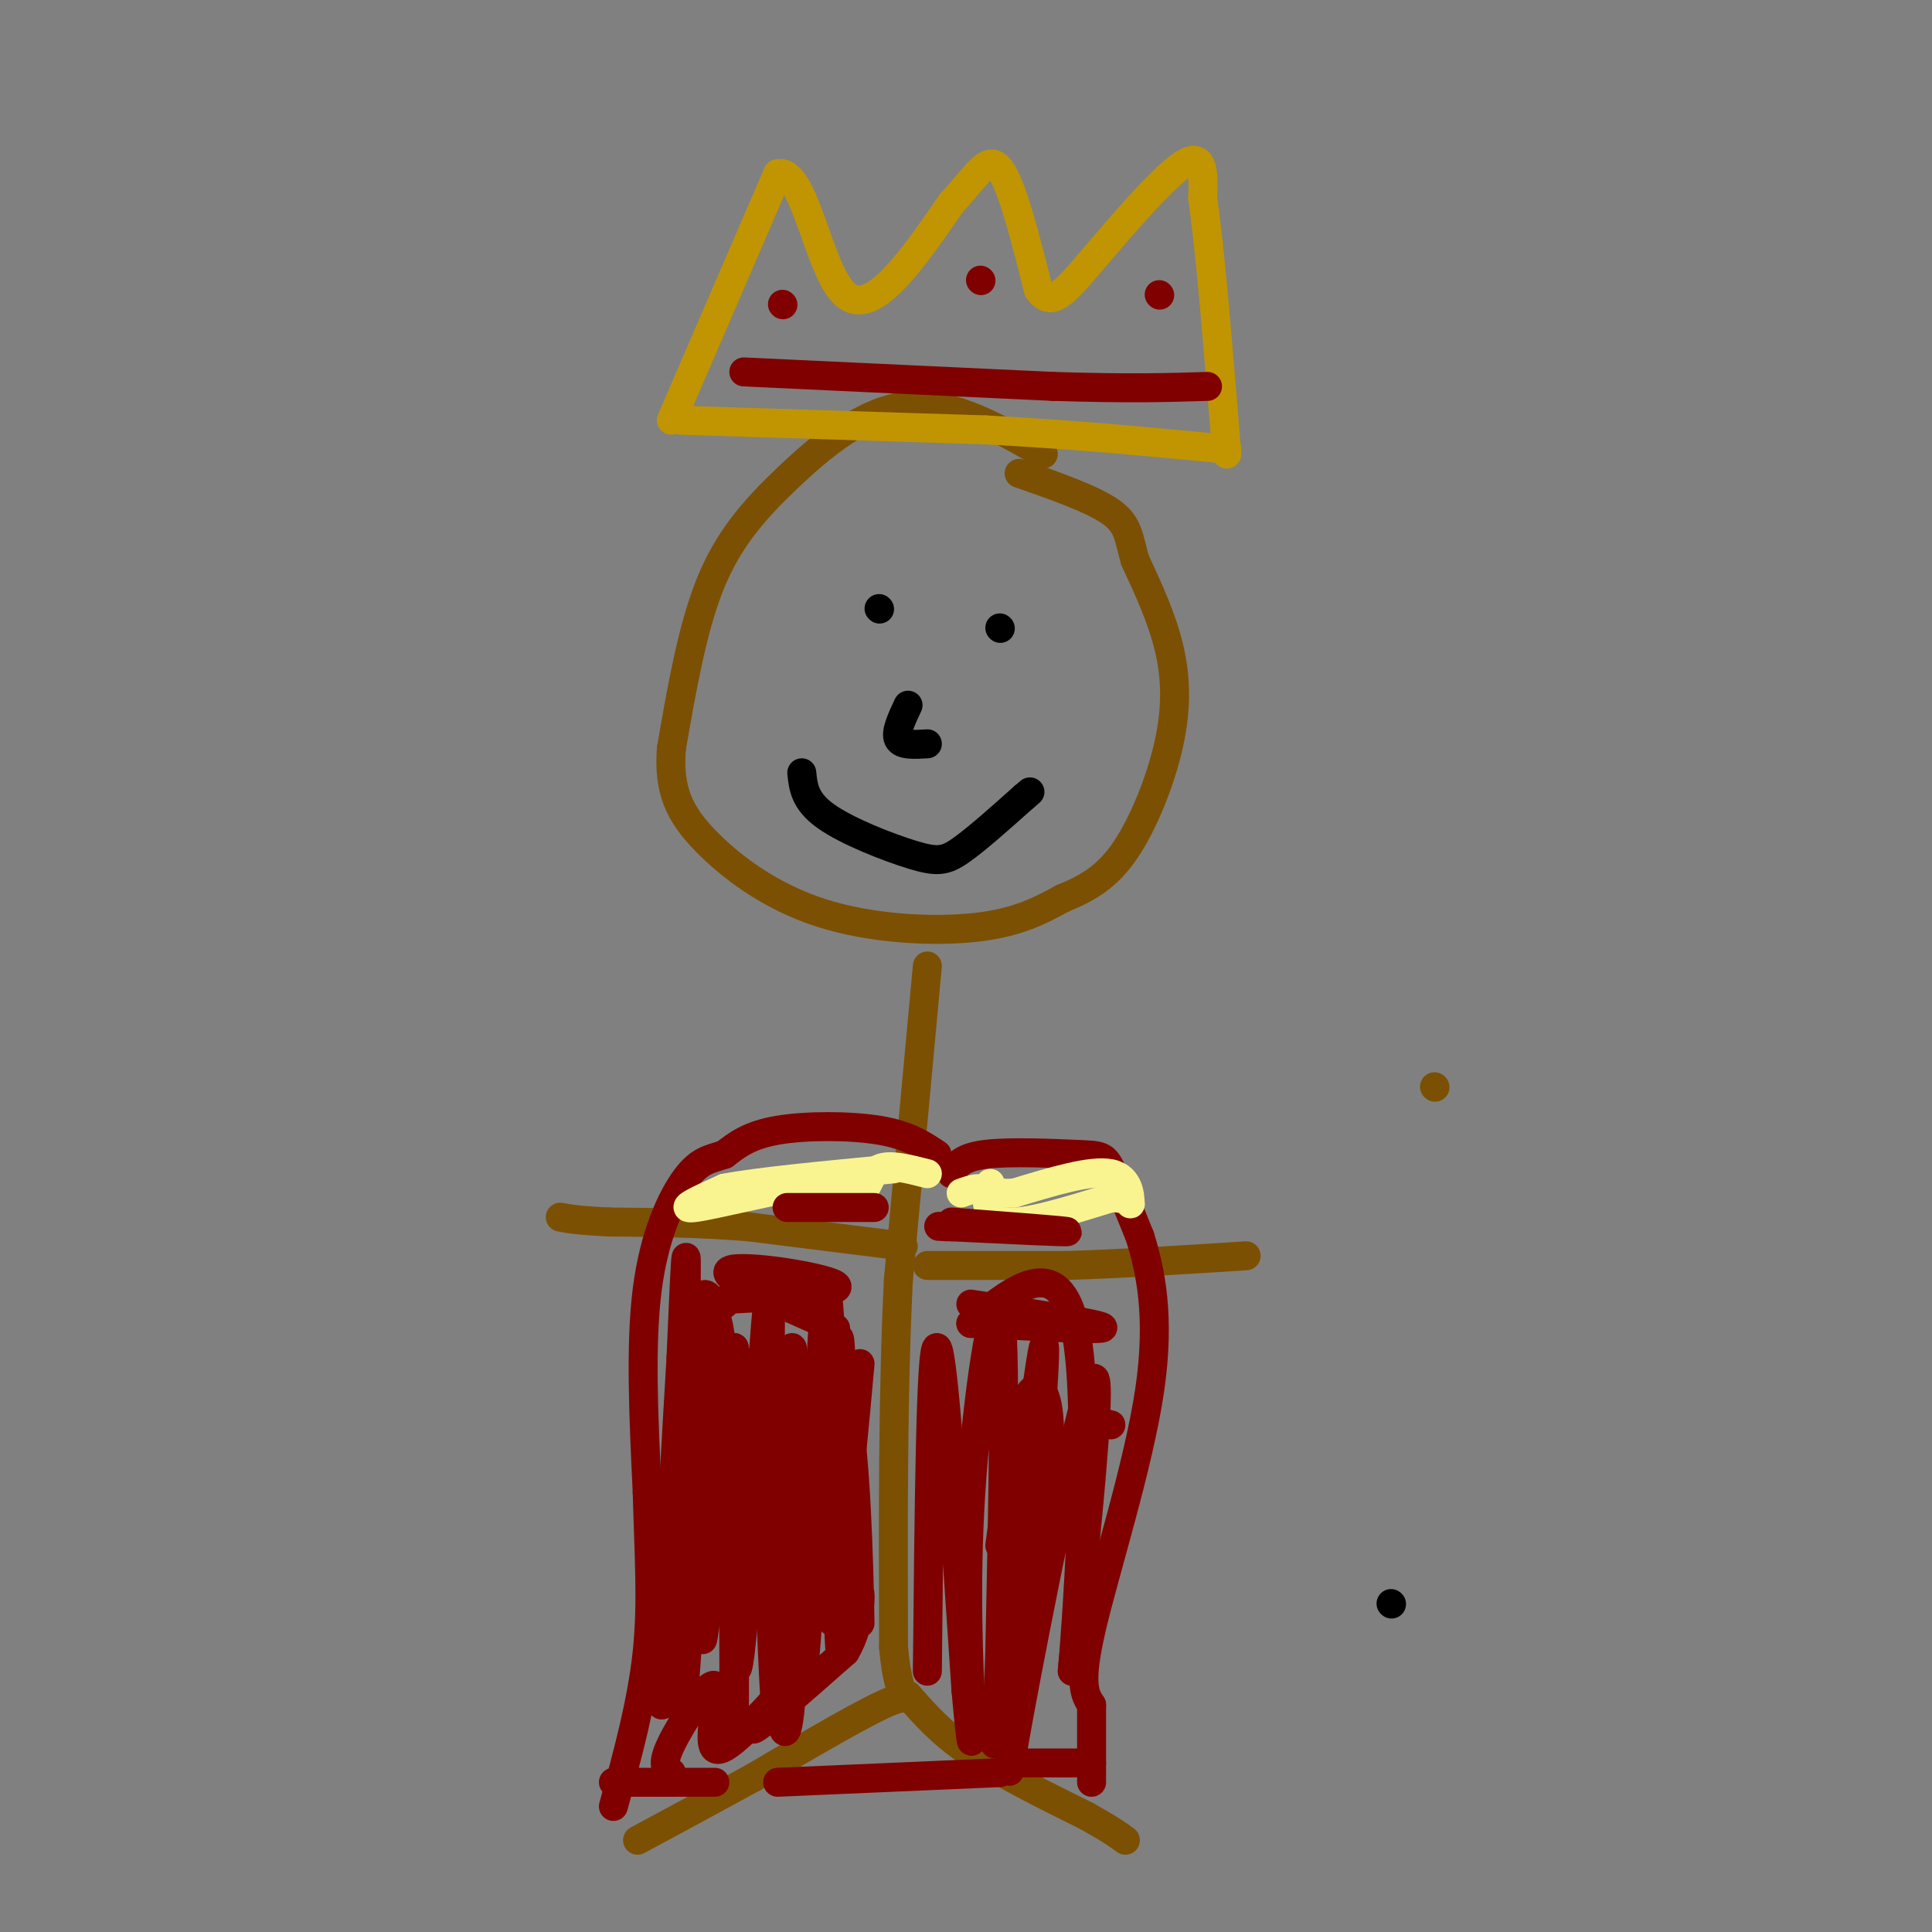 <svg viewBox='0 0 400 400' version='1.1' xmlns='http://www.w3.org/2000/svg' xmlns:xlink='http://www.w3.org/1999/xlink'><rect x="0" y="0" width="400" height="400" fill="#808080" stroke="none"/><g fill='none' stroke='rgb(124,80,2)' stroke-width='6' stroke-linecap='round' stroke-linejoin='round'><path d='M297,225c0.000,0.000 0.100,0.100 0.1,0.1'/><path d='M216,94c-9.435,-5.470 -18.869,-10.940 -28,-10c-9.131,0.940 -17.958,8.292 -25,15c-7.042,6.708 -12.298,12.774 -16,22c-3.702,9.226 -5.851,21.613 -8,34'/><path d='M139,155c-0.654,8.721 1.711,13.523 7,19c5.289,5.477 13.501,11.628 24,15c10.499,3.372 23.285,3.963 32,3c8.715,-0.963 13.357,-3.482 18,-6'/><path d='M220,186c5.206,-2.121 9.220,-4.424 13,-10c3.780,-5.576 7.325,-14.424 9,-22c1.675,-7.576 1.478,-13.879 0,-20c-1.478,-6.121 -4.239,-12.061 -7,-18'/><path d='M235,116c-1.356,-4.667 -1.244,-7.333 -5,-10c-3.756,-2.667 -11.378,-5.333 -19,-8'/><path d='M192,200c0.000,0.000 -6.000,65.000 -6,65'/><path d='M186,265c-1.167,23.500 -1.083,49.750 -1,76'/><path d='M185,341c1.133,13.556 4.467,9.444 0,11c-4.467,1.556 -16.733,8.778 -29,16'/><path d='M156,368c-8.833,4.833 -16.417,8.917 -24,13'/><path d='M188,351c3.417,3.917 6.833,7.833 13,12c6.167,4.167 15.083,8.583 24,13'/><path d='M225,376c5.333,3.000 6.667,4.000 8,5'/><path d='M187,258c0.000,0.000 -32.000,-4.000 -32,-4'/><path d='M155,254c-10.167,-0.833 -19.583,-0.917 -29,-1'/><path d='M126,253c-6.500,-0.333 -8.250,-0.667 -10,-1'/><path d='M192,262c0.000,0.000 29.000,0.000 29,0'/><path d='M221,262c11.000,-0.333 24.000,-1.167 37,-2'/></g>
<g fill='none' stroke='rgb(192,149,1)' stroke-width='6' stroke-linecap='round' stroke-linejoin='round'><path d='M141,87c0.000,0.000 63.000,2.000 63,2'/><path d='M204,89c18.833,1.000 34.417,2.500 50,4'/><path d='M139,87c0.000,0.000 22.000,-51.000 22,-51'/><path d='M161,36c5.556,-1.533 8.444,20.133 14,25c5.556,4.867 13.778,-7.067 22,-19'/><path d='M197,42c5.289,-5.622 7.511,-10.178 10,-7c2.489,3.178 5.244,14.089 8,25'/><path d='M215,60c2.643,3.786 5.250,0.750 11,-6c5.750,-6.750 14.643,-17.214 19,-20c4.357,-2.786 4.179,2.107 4,7'/><path d='M249,41c1.500,10.000 3.250,31.500 5,53'/></g>
<g fill='none' stroke='rgb(128,0,0)' stroke-width='6' stroke-linecap='round' stroke-linejoin='round'><path d='M162,63c0.000,0.000 0.100,0.100 0.1,0.1'/><path d='M203,58c0.000,0.000 0.100,0.100 0.1,0.1'/><path d='M240,61c0.000,0.000 0.100,0.100 0.1,0.1'/><path d='M154,77c0.000,0.000 64.000,3.000 64,3'/><path d='M218,80c16.000,0.500 24.000,0.250 32,0'/><path d='M194,239c-2.978,-2.000 -5.956,-4.000 -12,-5c-6.044,-1.000 -15.156,-1.000 -21,0c-5.844,1.000 -8.422,3.000 -11,5'/><path d='M150,239c-3.036,1.036 -5.125,1.125 -8,5c-2.875,3.875 -6.536,11.536 -8,23c-1.464,11.464 -0.732,26.732 0,42'/><path d='M134,309c0.311,12.444 1.089,22.556 0,33c-1.089,10.444 -4.044,21.222 -7,32'/><path d='M197,243c0.982,-1.685 1.964,-3.369 7,-4c5.036,-0.631 14.125,-0.208 19,0c4.875,0.208 5.536,0.202 7,3c1.464,2.798 3.732,8.399 6,14'/><path d='M236,256c2.095,6.679 4.333,16.375 2,32c-2.333,15.625 -9.238,37.179 -12,49c-2.762,11.821 -1.381,13.911 0,16'/><path d='M226,353c0.000,5.333 0.000,10.667 0,16'/><path d='M127,369c0.000,0.000 21.000,0.000 21,0'/><path d='M226,365c0.000,0.000 -14.000,0.000 -14,0'/><path d='M207,367c0.000,0.000 -46.000,2.000 -46,2'/></g>
<g fill='none' stroke='rgb(0,0,0)' stroke-width='6' stroke-linecap='round' stroke-linejoin='round'><path d='M288,332c0.000,0.000 0.100,0.100 0.1,0.1'/><path d='M182,126c0.000,0.000 0.100,0.100 0.1,0.1'/><path d='M207,130c0.000,0.000 0.100,0.100 0.1,0.1'/><path d='M188,146c-1.333,2.833 -2.667,5.667 -2,7c0.667,1.333 3.333,1.167 6,1'/><path d='M166,160c0.298,2.935 0.595,5.869 5,9c4.405,3.131 12.917,6.458 18,8c5.083,1.542 6.738,1.298 10,-1c3.262,-2.298 8.131,-6.649 13,-11'/><path d='M212,165c2.167,-1.833 1.083,-0.917 0,0'/></g>
<g fill='none' stroke='rgb(249,244,144)' stroke-width='6' stroke-linecap='round' stroke-linejoin='round'><path d='M192,243c-3.978,-1.022 -7.956,-2.044 -10,-1c-2.044,1.044 -2.156,4.156 -4,5c-1.844,0.844 -5.422,-0.578 -9,-2'/><path d='M169,245c-7.222,0.978 -20.778,4.422 -25,5c-4.222,0.578 0.889,-1.711 6,-4'/><path d='M150,246c6.833,-1.333 20.917,-2.667 35,-4'/><path d='M199,247c2.156,-0.778 4.311,-1.556 5,0c0.689,1.556 -0.089,5.444 4,6c4.089,0.556 13.044,-2.222 22,-5'/><path d='M230,248c4.310,-0.143 4.083,2.000 4,1c-0.083,-1.000 -0.024,-5.143 -4,-6c-3.976,-0.857 -11.988,1.571 -20,4'/><path d='M210,247c-4.167,0.333 -4.583,-0.833 -5,-2'/></g>
<g fill='none' stroke='rgb(128,0,0)' stroke-width='6' stroke-linecap='round' stroke-linejoin='round'><path d='M174,324c2.222,-23.111 4.444,-46.222 4,-41c-0.444,5.222 -3.556,38.778 -5,49c-1.444,10.222 -1.222,-2.889 -1,-16'/><path d='M172,316c0.273,-15.703 1.455,-46.962 2,-37c0.545,9.962 0.455,61.144 0,63c-0.455,1.856 -1.273,-45.612 -2,-64c-0.727,-18.388 -1.364,-7.694 -2,3'/><path d='M170,281c-1.095,19.476 -2.833,66.667 -4,65c-1.167,-1.667 -1.762,-52.190 -2,-60c-0.238,-7.810 -0.119,27.095 0,62'/><path d='M164,348c-0.673,13.477 -2.356,16.169 -3,-5c-0.644,-21.169 -0.250,-66.199 0,-63c0.250,3.199 0.357,54.628 0,69c-0.357,14.372 -1.179,-8.314 -2,-31'/><path d='M159,318c0.036,-21.119 1.125,-58.417 0,-49c-1.125,9.417 -4.464,65.548 -6,75c-1.536,9.452 -1.268,-27.774 -1,-65'/><path d='M152,279c-0.174,10.837 -0.108,70.431 0,78c0.108,7.569 0.260,-36.885 -1,-61c-1.260,-24.115 -3.931,-27.890 -5,-28c-1.069,-0.110 -0.534,3.445 0,7'/><path d='M146,275c-1.202,24.012 -4.208,80.542 -5,79c-0.792,-1.542 0.631,-61.155 1,-83c0.369,-21.845 -0.315,-5.923 -1,10'/><path d='M141,281c-0.833,13.667 -2.417,42.833 -4,72'/><path d='M192,346c0.333,-33.833 0.667,-67.667 2,-67c1.333,0.667 3.667,35.833 6,71'/><path d='M200,350c1.250,13.804 1.376,12.813 1,4c-0.376,-8.813 -1.255,-25.450 0,-45c1.255,-19.550 4.644,-42.014 6,-37c1.356,5.014 0.678,37.507 0,70'/><path d='M207,342c-0.595,18.012 -2.083,28.042 0,9c2.083,-19.042 7.738,-67.155 9,-72c1.262,-4.845 -1.869,33.577 -5,72'/><path d='M211,351c-1.714,16.869 -3.500,23.042 0,4c3.500,-19.042 12.286,-63.298 15,-69c2.714,-5.702 -0.643,27.149 -4,60'/><path d='M222,346c0.578,-5.867 4.022,-50.533 1,-69c-3.022,-18.467 -12.511,-10.733 -22,-3'/><path d='M201,274c3.778,-0.022 24.222,1.422 27,1c2.778,-0.422 -12.111,-2.711 -27,-5'/><path d='M173,275c-12.222,-5.333 -24.444,-10.667 -22,-12c2.444,-1.333 19.556,1.333 22,3c2.444,1.667 -9.778,2.333 -22,3'/><path d='M151,269c-3.833,0.667 -2.417,0.833 -1,1'/><path d='M181,250c-8.667,0.000 -17.333,0.000 -18,0c-0.667,0.000 6.667,0.000 14,0'/><path d='M197,253c12.000,0.917 24.000,1.833 24,2c0.000,0.167 -12.000,-0.417 -24,-1'/><path d='M197,254c-4.167,-0.167 -2.583,-0.083 -1,0'/><path d='M139,367c-1.107,-0.714 -2.214,-1.429 0,-6c2.214,-4.571 7.750,-13.000 9,-12c1.250,1.000 -1.786,11.429 0,13c1.786,1.571 8.393,-5.714 15,-13'/><path d='M163,349c-0.067,0.689 -7.733,8.911 -7,9c0.733,0.089 9.867,-7.956 19,-16'/><path d='M175,342c3.603,-6.073 3.110,-13.257 3,-12c-0.110,1.257 0.163,10.954 0,3c-0.163,-7.954 -0.761,-33.558 -3,-42c-2.239,-8.442 -6.120,0.279 -10,9'/><path d='M165,300c-1.544,-4.574 -0.404,-20.508 -1,-21c-0.596,-0.492 -2.928,14.459 -5,17c-2.072,2.541 -3.885,-7.329 -5,-12c-1.115,-4.671 -1.531,-4.142 -3,8c-1.469,12.142 -3.991,35.898 -5,44c-1.009,8.102 -0.504,0.551 0,-7'/><path d='M146,329c0.333,-4.500 1.167,-12.250 2,-20'/><path d='M207,320c1.539,-11.772 3.078,-23.544 5,-29c1.922,-5.456 4.226,-4.596 5,1c0.774,5.596 0.016,15.930 1,17c0.984,1.070 3.710,-7.123 6,-11c2.290,-3.877 4.145,-3.439 6,-3'/></g>
</svg>